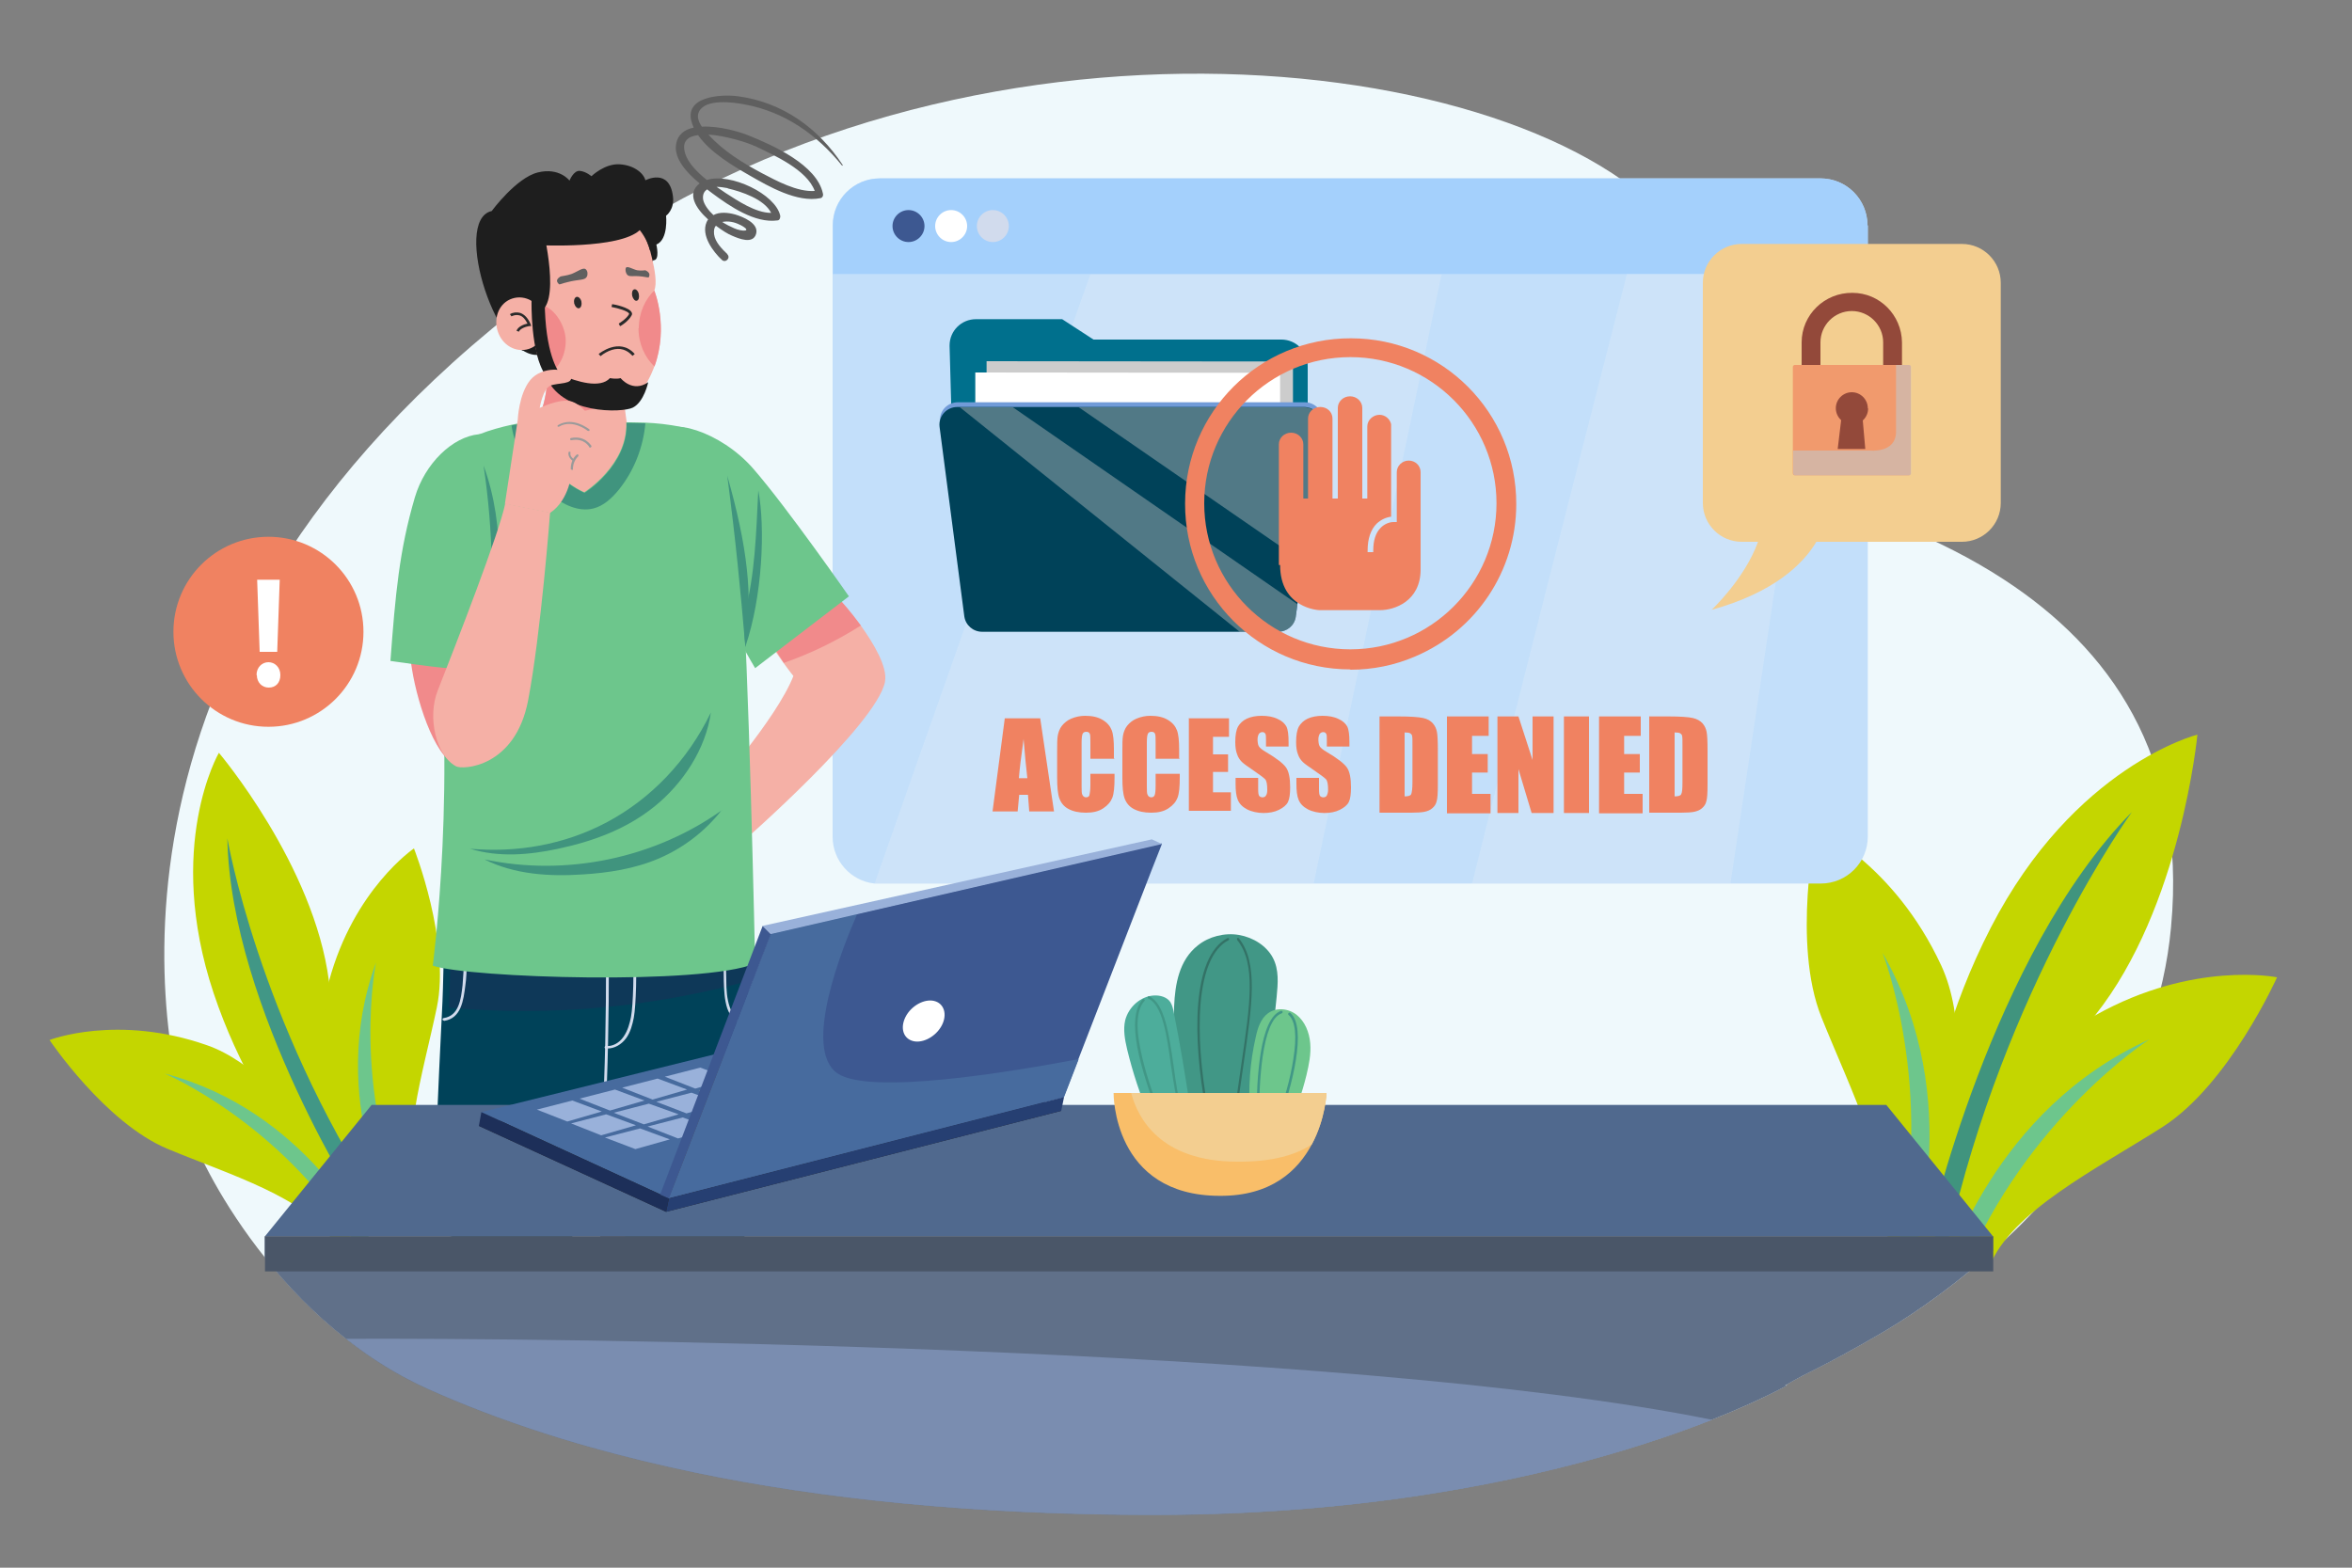 <?xml version="1.0" encoding="UTF-8"?>
<svg xmlns="http://www.w3.org/2000/svg" id="access-denied" version="1.1" viewBox="0 0 750 500">
  <rect x="0" y="0" width="750" height="500" fill="#808080" stroke="none"/>
  <defs>
    <style>
      .st0 {
        fill: #476b9e;
      }

      .st1 {
        fill: #2b2b2b;
      }

      .st2 {
        fill: #f18a8b;
      }

      .st3 {
        fill: #4dad9b;
      }

      .st4 {
        fill: #292929;
      }

      .st5 {
        fill: #9a9a9a;
      }

      .st6 {
        fill: #f5b0a6;
      }

      .st7 {
        fill: #f6f6f6;
      }

      .st8 {
        fill: #93493a;
      }

      .st9 {
        fill: #a4d0fc;
      }

      .st10 {
        fill: #5f5f5f;
      }

      .st11 {
        fill: #1e1e1e;
      }

      .st12 {
        fill: #c4d600;
      }

      .st13 {
        fill: #606060;
      }

      .st14 {
        fill: #4f4f4f;
      }

      .st15, .st16 {
        fill: #ccc;
      }

      .st17 {
        fill: #c3dffa;
      }

      .st18 {
        fill: #419786;
      }

      .st19 {
        fill: #40947e;
      }

      .st20 {
        fill: #f3ce90;
      }

      .st21 {
        fill: #99b1da;
      }

      .st22 {
        fill: #505050;
      }

      .st23, .st24 {
        fill: #1d2f59;
      }

      .st25 {
        fill: #f08261;
      }

      .st26 {
        fill: #7a8db0;
      }

      .st27 {
        fill: #fff;
      }

      .st28 {
        fill: #eff9fc;
      }

      .st29 {
        fill: #4a5668;
      }

      .st30 {
        fill: #719bd8;
      }

      .st31 {
        fill: #50698e;
      }

      .st32 {
        fill: #d1dbed;
      }

      .st33 {
        fill: #6dc68c;
      }

      .st34 {
        fill: #004259;
      }

      .st35 {
        opacity: .2;
      }

      .st36 {
        fill: #607089;
      }

      .st37 {
        fill: #263f72;
      }

      .st38 {
        fill: #337266;
      }

      .st24 {
        opacity: .5;
      }

      .st24, .st16, .st39 {
        isolation: isolate;
      }

      .st40 {
        fill: #00708d;
      }

      .st16 {
        opacity: .4;
      }

      .st39 {
        fill: #c4c4c4;
        opacity: .6;
      }

      .st41 {
        fill: #3d5891;
      }

      .st42 {
        fill: #f9be69;
      }

      .st43 {
        fill: #9c9c9c;
      }

      .st44 {
        fill: #f19a6d;
      }
    </style>
  </defs>
  <path class="st28" d="M692.3,295.7c-4.3,46.6-32.2,81.3-56.7,103.2-15.8,14.2-30.2,23.1-36.1,26.5-8,4.7-16.1,9.1-24.4,13.2-1.5.8-3.6,1.9-5.8,3.2h.6s-71.2,41.2-201.4,41.3c-58.8,0-107.1-5.3-146.3-13.4-11.9-2.5-23.1-5.2-33.4-8.1-1.6-.5-3.3-.9-4.9-1.4-3.4-1-6.8-2-10.1-3.1-14-4.5-26.4-9.3-37.3-14.2-22-9.9-39.4-26-52-41.8-13.5-16.9-21.7-33.5-24.4-41.8-10.6-32.7-35-169.2,132.7-281.1,130.1-86.8,313.4-58.5,347.3,3.2,10.4,19,9.7,42.5-.2,68.3,19.2,3.4,43.1,8.8,66.2,18.2,11.4,4.6,22.6,10.2,33,17,33.4,21.8,58.3,56,53.2,110.7Z"></path>
  <path class="st12" d="M611.3,396.4s-3.1-48.8,23.5-100.5,65.9-61.6,65.9-61.6c0,0-5.2,55.1-32.6,89.5-27.4,34.4-43.4,77-43.4,77l-13.5-4.4Z"></path>
  <path class="st19" d="M614.9,393.7s20.1-89.2,64.9-134.7c0,0-40.6,55.9-58.6,136.7l-6.4-2.1Z"></path>
  <path class="st12" d="M618.9,403.3s18-62,49.3-79.5c31.2-17.5,57.9-12.1,57.9-12.1,0,0-15.3,34.2-36.6,47.8-21.4,13.6-48.1,26.9-55.1,44.4l-15.4-.6ZM612.4,401.2s21.7-60.8,6.6-93.3c-15.1-32.5-39.9-43.7-39.9-43.7,0,0-7.7,36.7,1.7,60.2,9.4,23.5,23.2,49.9,18.7,68.3l12.8,8.6Z"></path>
  <path class="st33" d="M619.5,406.6c2.1-2.1,15.9-52.5,65.9-75.1,0,0-39.2,25.1-59.3,74.2l-6.6,1ZM609.7,403.4c-.4-2.9,17.8-51.9-9.4-99.5,0,0,17.1,43.4,4.6,94.8l4.8,4.6Z"></path>
  <path class="st12" d="M115.3,390.7s-31.5-27.1-47.2-74c-15.6-46.9,1.7-76.6,1.7-76.6,0,0,30.4,35.9,35.1,72.9,4.7,37.1,21,72.1,21,72.1l-10.6,5.6Z"></path>
  <path class="st18" d="M115.8,386.9s-42.3-65.2-43.3-119.5c0,0,9.9,57.9,48.4,116.8l-5,2.6Z"></path>
  <path class="st12" d="M124,390.2s-27-47.8-19.1-77.2c7.9-29.4,27.1-42.4,27.1-42.4,0,0,11.7,29.6,7.3,50.7s-12.2,45.2-5.8,59.9l-9.5,9ZM118.9,392.8s-24.1-49.3-52.8-59.4c-28.7-10.1-50.3-1.7-50.3-1.7,0,0,17.7,26.4,37.6,34.7s44.2,15.5,52.6,29.2l12.8-2.7Z"></path>
  <path class="st33" d="M126.4,391.7c0-2.5-22.5-40.9-6.5-84.7,0,0-8,38.8,9.9,80.1l-3.3,4.6ZM118.6,395.8c-2.1-1.5-21-41.6-66.1-53.4,0,0,36.5,15.4,60.4,53.5l5.7-.2Z"></path>
  <path class="st17" d="M595.6,71.9v194.9c0,8.3-6.7,15-15,15h-300c-.6,0-1.1,0-1.7,0-7.6-.8-13.4-7.3-13.4-14.9V71.9c0-8.3,6.7-15,15-15h300c8.3,0,15,6.7,15,15h0Z"></path>
  <path class="st9" d="M595.6,71.9v15.5h-330v-15.5c0-8.3,6.7-15,15-15h299.9c8.3,0,15,6.7,15,15h0Z"></path>
  <path class="st32" d="M321.7,72.1c0,2.8-2.3,5.1-5.1,5.1-2.8,0-5.1-2.3-5.1-5.1,0-2.8,2.3-5.1,5.1-5.1h0c2.8,0,5.1,2.3,5.1,5.1h0Z"></path>
  <path class="st27" d="M308.4,72.1c0,2.8-2.3,5.1-5.1,5.1-2.8,0-5.1-2.3-5.1-5.1,0-2.8,2.3-5.1,5.1-5.1h0c2.8,0,5.1,2.3,5.1,5.1h0Z"></path>
  <path class="st41" d="M294.8,72.1c0,2.8-2.3,5.1-5.1,5.1-2.8,0-5.1-2.3-5.1-5.1,0-2.8,2.3-5.1,5.1-5.1h0c2.8,0,5.1,2.3,5.1,5.1h0Z"></path>
  <g class="st35">
    <path class="st7" d="M459.7,87.4l-40.8,194.4h-138.3c-.6,0-1.1,0-1.7,0,15.6-44.8,45.9-130.1,68.8-194.3h111.9ZM518.7,87.4h62.3l-29.2,194.4h-82.4c11.3-45.3,33-130.5,49.4-194.4Z"></path>
  </g>
  <path class="st34" d="M236.2,422.6c-13.7-2.8-26.4-5.9-38.3-9.3-1.9-.5-3.8-1.1-5.6-1.6l-.4-13.7-3.4-31h0s0,0,0,0c0,0,0,0,0,0h0c-2.3,9.6-5,15.2-7.7,41.1-16.1-5.2-30.3-10.7-42.8-16.3.6-17.2,1.6-42.5,3.1-72.5.4-8.8.8-39.5,1.1-44.7,0-1.1.1-2.1.2-3,0-.2,0-.4,0-.6.2-3.4.6-7.6.6-7.6l63.8,7.5,3.3.4,27.4,3c.4,1.8.6,27.9.8,31,0,.9.1,1.7.2,2.7,0,.7,0,1.4,0,2.1,1.4,38-1.5,94.1-2.4,112.3Z"></path>
  <path class="st24" d="M240.7,312.3c-31.7,8.9-64.7,12-97.5,9.1.4-8.8.8-39.5,1.1-44.7,10.8,1.3,21.7.4,32.6-.5,11.8-1,23.5-1.9,35.3-2.9l27.5,3c.4,1.8.6,27.9.8,31,0,.9.1,1.7.2,2.7,0,.7,0,1.4,0,2.1Z"></path>
  <path class="st14" d="M202.5,356.6c-1.4,14.6-3.3,37.8-4.6,56.7-1.9-.5-3.8-1.1-5.6-1.6l-.4-13.7-3.4-31s0,0,0,0c0,0,0,0,0,0,0,0,0,0,0,0h0c.1-.8.2-1.6.4-2.4,5.5-1.9,10.6-5.6,13.6-8.2Z"></path>
  <path class="st32" d="M191.9,363.2h0c-.2,0-.4-.2-.4-.5,0,0,0,0,0,0,1.9-15.4,2.3-71,1-87,0-.2.2-.4.4-.5.2,0,.4.2.5.4h0c1.3,16.1.9,71.8-1,87.2,0,.2-.2.4-.4.4Z"></path>
  <path class="st32" d="M193.7,334.5c-.2,0-.3,0-.5,0-.2,0-.4-.2-.4-.5,0-.2.2-.4.5-.4,2,.2,4.1-.9,5.5-2.9s2-4.3,2.4-6.3c1.5-8.1.7-40.3-.2-48.5,0-.2.2-.4.4-.5.2,0,.4.1.5.4.9,8.3,1.7,40.6.2,48.8-.4,2-1,4.6-2.5,6.6-1.5,2-3.7,3.2-5.8,3.2ZM141.5,325.5c-.2,0-.4-.2-.4-.4,0-.2.2-.4.4-.4,4.8-.7,5.5-5.9,6-10.5h0c.2-2,.3-4.9.5-7.7,0-.7,0-1.4,0-2,0-.2.2-.4.5-.4.2,0,.4.2.4.5,0,0,0,0,0,0,0,.7,0,1.3,0,2-.1,2.8-.2,5.7-.5,7.6h0c-.6,4.8-1.3,10.6-6.8,11.4,0,0,0,0,0,0ZM237.8,327.5s0,0,0,0c-3-.5-5-3.4-5.9-5.9-.9-2.8-1-5.8-1.1-8.7v-.2c0-2.9-.1-4.6-.1-9.2s.2-.4.4-.4.4.2.4.4c0,4.6,0,6.2.1,9.1v.2c0,2.8.2,5.8,1.1,8.4,1,2.9,3,5,5.2,5.4.2,0,.4.2.4.5,0,.2-.2.4-.4.4h0Z"></path>
  <path class="st6" d="M282.2,217.5c-2.8,13.7-45.6,51.2-45.8,51.3l-9.8-15.8s21-23.6,26.4-37.4c0,0,0,0,0,0-.3-.3-.5-.7-.8-1-.8-1.1-1.6-2.1-2.3-3.1-4-5.5-6.3-9.5-7.8-12.4-.6-1.1-1-2.2-1.5-3.4.9-1.4,1.8-2.7,2.2-2.9.3-.2.7-.4,1.1-.5h5.7c0,0,17.7-.3,17.7-.3l.7-.5s3.1,3.4,6.4,7.9c4.2,5.8,8.7,13.4,7.8,18Z"></path>
  <path class="st2" d="M250,211.4c8.6-3,16.8-7,24.5-11.9-3.3-4.5-6.4-7.9-6.4-7.9l-.7.5-17.7.2c-2.5,2.3-5,4.6-7.5,6.8l7.8,12.4Z"></path>
  <path class="st33" d="M211.3,138.5c1.1-5.6,18.3-1.3,29,11.1,10.7,12.3,30.4,40.6,30.4,40.6l-29.9,22.9s-33.3-55.7-29.5-74.5Z"></path>
  <path class="st6" d="M185.5,159.2c-2.4-1.1-19.3-8.3-12.8-28.2,0-.2.1-.4.2-.5,0-.2.1-.3.1-.5,1.2-4,1.7-8.1,1.5-12.2l12.4,1.7h12.5c-.4,2-.6,4.1-.6,6.1,0,2.5,1.6,12.9,1.6,12.9,0,0-1.2,18.5-14.8,20.7Z"></path>
  <path class="st2" d="M198.7,125.6c-2.3,2-10.7,8.1-25.8,4.9,0-.2.1-.3.1-.5,1.2-4,1.7-8.1,1.5-12.2l12.4,1.7h12.5c-.4,2-.6,4.1-.6,6.1Z"></path>
  <path class="st33" d="M240.8,307.3c-16.9,7-91.2,4.6-102.8.7,0,0,8.2-62,.2-119-5.1-36.8,2.6-40.8,6.9-45.7,3.4-3.9,11.6-6.4,17.9-7.8,4.3-.9,7.7-1.4,8-1.4-.6,16.4,15.3,22.9,15.3,22.9,0,0,13.9-8.7,13.4-22.3.3,0,2.7,0,6.1.1,6.6.3,16.6,1.5,20.7,5.6,4.6,4.6,6,8.2,10,45.1,2.1,19.4,4.3,121.6,4.3,121.6Z"></path>
  <path class="st19" d="M205.8,135c-.7,7.7-3.6,15.1-8.4,21.1-2.2,2.7-4.9,5.3-8.3,6.1-4.6,1.1-9.4-1.2-13-4.1-6.9-5.5-11.6-13.7-13-22.4,4.3-.9,7.7-1.4,8-1.4-.6,16.4,15.3,22.9,15.3,22.9,0,0,13.9-8.7,13.4-22.3.3,0,2.7,0,6.1.1ZM226.7,227.2c-7.5,15.6-19.4,27.7-33.1,35s-28.8,9.8-43.7,8.5c9.1,2.8,18.8,2,28.1,0,10.8-2.3,21.5-6.1,30.6-13.4s16.5-18.4,18.1-30.2Z"></path>
  <path class="st19" d="M230.2,258.4c-21.6,15.4-49.7,21.2-75.7,15.7,9.5,4.8,20.6,5.5,31.2,4.8,8.3-.5,16.7-1.8,24.4-5.1,7.9-3.4,14.8-8.7,20.1-15.5ZM237.7,206.5c-1.7-19.5-3-33.3-5.8-54.8,6.4,22.5,8.3,38.3,5.8,54.8Z"></path>
  <path class="st19" d="M237.4,195.9c3.4-12.8,3.7-25.5,4.4-39.5,2.3,12,1.3,33.9-4.1,49.8-.3-2.2-.6-9-.3-10.3Z"></path>
  <path class="st11" d="M172.6,113c-13.8,3.6-28.7-42.8-15.8-45.7,0,0,7.8-10.6,14.7-12.3s10.1,2.6,10.1,2.6c0,0,1.3-3.3,3.3-3.1s3.7,1.7,3.7,1.7c0,0,4.2-4.1,9-3.8s7.7,3,8.2,5.1c0,0,7.7-4.1,8.8,5.2.5,4.2-2.2,6.1-2.2,6.1,0,0,.8,7.6-3.1,9.2,0,0,1.2,5-.9,5l-35.6,30Z"></path>
  <path class="st6" d="M178.2,62.4c15-2.5,24.4,2.1,29.1,17.5.2.8.4,1.6.6,2.4.9,3.7,1.7,8.3.7,10.4,0,0,8.1,19.5-7.4,36.2-1.8,1.9-10.3.9-12.7.4-20.2-4-18.2-26.2-18.2-26.2-.5-1.3-7.9-1.9-8.4-3.2-4.1-13.3-2.1-34.5,16.3-37.5Z"></path>
  <path class="st2" d="M203.6,104.7c0,4.9,2,9.3,5.1,12.2,4.6-12.8,0-24.1,0-24.1,0,0,0-.2.1-.3-3.1,2.9-5.1,7.3-5.1,12.2ZM171.3,97.1c-2.7,0-5.2,1.6-6.9,4,2.4.6,5.6,1.1,5.9,2,0,0-.8,9,3.8,16.6,3.6-1.5,6.3-5.9,6.3-11s-4.1-11.6-9.1-11.6Z"></path>
  <path class="st13" d="M186.8,85.9c-.8-.8-2.7.8-4.6,1.5-1.4.5-3.4.7-3.5.8-1.9,1.2-.8,2-.5,2.4.2.3.9-.2,2.7-.6,3.8-1,5.5-.5,6.2-1.7.4-.7.3-1.8-.2-2.3ZM199.6,85.4c.4-.7,2.2.5,3.6.8,1.2.2,2.5,0,2.6,0,1.7.8,1.3,1.7,1.1,2.2,0,.2-.7,0-2.1-.2-3-.4-4.2.3-4.9-.7-.4-.6-.6-1.5-.3-2.1Z"></path>
  <path class="st1" d="M183.1,96.8c.3,1,1,1.7,1.6,1.5s.9-1.1.7-2.1-1-1.7-1.6-1.5-.9,1.1-.7,2.1ZM201.6,94.4c.3,1,.9,1.7,1.5,1.5s.8-1.1.6-2.1-.9-1.7-1.5-1.5-.8,1.1-.6,2.1Z"></path>
  <path class="st11" d="M207.3,80s10.5-16.7,2.1-19.2c-8.3-2.5-22.4-7.6-35.9.3s-17.1,17.6-19.1,20.6c-2.6,3.9,5.2,19.1,10.3,28.3,1.6,2.9,4.6,2.4,5.9-.7l-.6-1.4,1.2-6.3.8-23.4s25.5,1.3,32-4.8c0,0,2.4,2.8,3.3,6.6Z"></path>
  <path class="st6" d="M158.7,105.6c1.4,4.5,5.8,7,9.9,5.7s6.1-5.9,4.7-10.4-5.8-7-9.9-5.7-6.1,5.9-4.7,10.4Z"></path>
  <path class="st1" d="M165.4,105.9c.4-1.2,2.6-1.8,3.4-1.9h.6c0,0-.2-.6-.2-.6-.8-1.9-1.9-3.1-3.3-3.6-1.1-.3-2.3-.2-3.3.4l.5.7s1.2-.7,2.6-.3c1,.3,1.8,1.2,2.5,2.6-1,.2-3,.9-3.5,2.3l.8.3Z"></path>
  <path class="st11" d="M173.1,72.8s6.3,25.4-1.8,26.9l-.3-22.4,2.1-4.5Z"></path>
  <path class="st1" d="M197.8,104c.1,0,2.6-1.5,3.6-3.4.2-.3.2-.7,0-1-.7-1.5-5.3-2.5-6.2-2.6l-.2.9c2.1.4,5.2,1.3,5.6,2.1,0,0,0,.2,0,.2-.9,1.6-3.3,3-3.3,3l.4.8Z"></path>
  <path class="st11" d="M169.4,95.9s4.2-10.1,4.3,0c.1,16.8,4.2,22.6,5.2,23.7,5.2,2.2,12.5,4.4,15.6,1,0,0,2,.4,3.4,0,0,0,3.8,4.8,8.8,1.3,0,0-1.3,6.3-4.9,8.1-3.3,1.7-23.2,2.3-27.8-10.3-4.9-6.8-4.5-23.7-4.5-23.7Z"></path>
  <path class="st1" d="M191.5,113.6l-.6-.7c0,0,6.6-5.5,11.5,0l-.7.6c-1.8-2-4-2.7-6.6-1.9-1.3.4-2.5,1.1-3.5,1.9Z"></path>
  <path class="st2" d="M130.7,178.3c-.6,11.8-1.2,23.7.7,35.3s8,30.1,15.7,31c2.4-12.1,4.7-24.1,7-36.2.4-2,.8-4.2,0-6.2-.5-1.3-1.6-2.3-2.6-3.3-6.9-6.7-13.8-13.5-20.8-20.6Z"></path>
  <path class="st33" d="M152.7,138.5c-8.4.8-17.2,9.3-20.4,20.1-5,17-6.2,30.9-7.8,52.2,10.8,1.5,22.9,3.5,33.7,2.5,3.9-23.9,2.7-75.9-5.5-74.8Z"></path>
  <path class="st19" d="M154.2,148.5c3.1,20.8,3.5,41.8,1.2,62.7,4.4-20.9,6-43.1-1.2-62.7Z"></path>
  <path class="st6" d="M175.4,163.6s-2.9,38.4-7,59.8-20.9,22.2-23,21c-6.4-3.5-9.2-15.7-5.8-24.2,6-15.3,19.6-50.1,21.5-59.6l14.4,2.9Z"></path>
  <path class="st6" d="M182.3,150.4s-.5,8.9-6.9,13.2l-14.4-2.9,4.1-26.8s.3-8.2,4-12.7,11.9-3.9,12.9-1.2-4.1,2-6.5,3-3.4,7.1-3.4,7.1c0,0,6.1-2.9,9.6-2.2s8.6,6.2,5.9,9.3c0,0,2.7,2.2.6,5.4,0,0,3.7,6.4-5.9,7.9Z"></path>
  <path class="st5" d="M182.7,146.9c0,0-.1,0-.2,0-1.6-1.3-1.2-2.6-1.2-2.6,0-.2.2-.3.4-.2.2,0,.3.2.2.4,0,0-.3.9,1,1.9.1.1.2.3,0,.5,0,0,0,0,0,0,0,0-.2.1-.3.1ZM188.2,142.8c-.1,0-.2,0-.3-.2h0c0-.1-1.6-3-5.7-2.2-.2,0-.3,0-.4-.3,0-.2,0-.3.3-.4,4.6-.9,6.4,2.5,6.5,2.5,0,.2,0,.4-.1.4,0,0,0,0-.1,0h0ZM187.6,137.4c0,0-.2,0-.2,0,0,0-4.8-3.9-9.2-1.3-.2,0-.4,0-.4-.1,0-.2,0-.4.1-.4,4.9-2.9,9.9,1.3,10,1.3.1.1.2.3,0,.5,0,0-.2.1-.2.1h0Z"></path>
  <path class="st5" d="M182.3,149.8c-.2,0-.3-.1-.3-.3,0-1.7.6-3.4,1.9-4.5.1-.1.3-.1.5,0,.1.1.1.3,0,.5-1.1,1.1-1.7,2.5-1.7,4.1,0,.2-.1.3-.3.3h0Z"></path>
  <polygon class="st31" points="601.5 352.4 118.5 352.4 84.5 394.3 635.5 394.3 601.5 352.4"></polygon>
  <path class="st36" d="M635.5,394.4v4.6c-15.8,14.2-30.2,23.1-36.1,26.5-8,4.7-16.1,9.1-24.4,13.2-1.5.8-3.6,1.9-5.8,3.2h.6s-8.2,4.7-24.1,11c-31,12.2-91.2,30.2-177.3,30.3-58.8,0-107.1-5.3-146.3-13.4-11.9-2.5-23.1-5.2-33.4-8.1-1.6-.5-3.3-.9-4.9-1.4-3.4-1-6.8-2-10.1-3.1-14-4.5-26.4-9.3-37.3-14.2-9.6-4.3-18.3-9.8-26.1-16-10.1-7.9-18.8-17-25.9-25.9v-6.8h551.1Z"></path>
  <rect class="st29" x="84.5" y="394.3" width="551.1" height="11.2"></rect>
  <path class="st26" d="M545.8,452.9c-31,12.2-91.2,30.2-177.3,30.3-58.8,0-107.1-5.3-146.3-13.4-11.9-2.5-23.1-5.2-33.4-8.1-1.6-.5-3.3-.9-4.9-1.4-3.4-1-6.8-2-10.1-3.1-14-4.5-26.4-9.3-37.3-14.2-9.6-4.3-18.3-9.8-26.1-16,60.6-.3,317.2,1.9,435.4,25.8Z"></path>
  <polygon class="st4" points="152.7 359.1 212.4 386.5 338.4 354.3 285.3 326.2 152.7 359.1"></polygon>
  <polygon class="st0" points="153.5 354.7 213.3 382.2 339.3 349.9 286.2 321.8 153.5 354.7"></polygon>
  <polygon class="st21" points="180.9 357.7 171.2 353.9 182.5 351 191.9 354.5 180.9 357.7"></polygon>
  <polygon class="st21" points="191.7 362.1 182.1 358.3 193.3 355.4 202.8 358.9 191.7 362.1"></polygon>
  <polygon class="st21" points="202.6 366.5 192.9 362.8 204.1 359.9 213.6 363.4 202.6 366.5"></polygon>
  <polygon class="st21" points="194.5 354.2 184.8 350.4 196.1 347.5 205.5 351 194.5 354.2"></polygon>
  <polygon class="st21" points="205.3 358.6 195.7 354.9 206.9 352 216.4 355.4 205.3 358.6"></polygon>
  <polygon class="st21" points="216.2 363.1 206.5 359.3 217.7 356.4 227.2 359.9 216.2 363.1"></polygon>
  <polygon class="st21" points="208.1 350.7 198.4 346.9 209.7 344 219.1 347.5 208.1 350.7"></polygon>
  <polygon class="st21" points="218.9 355.1 209.3 351.4 220.5 348.5 230 352 218.9 355.1"></polygon>
  <polygon class="st43" points="229.8 359.6 220.1 355.8 231.3 352.9 240.8 356.4 229.8 359.6"></polygon>
  <polygon class="st21" points="221.7 347.2 212 343.4 223.3 340.5 232.7 344 221.7 347.2"></polygon>
  <polygon class="st43" points="232.5 351.6 222.9 347.9 234.1 345 243.6 348.5 232.5 351.6"></polygon>
  <polygon class="st43" points="243.4 356.1 233.7 352.3 244.9 349.4 254.4 352.9 243.4 356.1"></polygon>
  <path class="st41" d="M370.5,269.2c-.7,1.5-18.1,46.7-26.7,68.8l-4.6,11.9-126,32.2,32.5-84.3,27.6-6.4,97.1-22.4Z"></path>
  <path class="st22" d="M231.2,335.7c-.2,0-4.3,10.4-9.3,23.2-5,12.8-8.8,23.3-8.7,23.3s4.3-10.4,9.3-23.2c5-12.8,8.8-23.3,8.7-23.3Z"></path>
  <path class="st27" d="M289.1,323.7c-2.1,3.5-1.4,7.1,1.6,8.2s7.2-.9,9.3-4.3,1.4-7.1-1.6-8.2-7.2.9-9.3,4.3Z"></path>
  <path class="st0" d="M343.9,338l-4.6,11.9-126,32.2,32.5-84.3,27.6-6.4c-4.6,10.4-17.7,43-6.4,50.9,10.2,7.1,55.3-.4,76.9-4.5Z"></path>
  <polygon class="st37" points="339.3 349.9 338.4 354.3 212.4 386.5 213.3 382.2 339.3 349.9"></polygon>
  <polygon class="st23" points="153.5 354.7 152.7 359.1 212.4 386.5 213.3 382.2 153.5 354.7"></polygon>
  <polygon class="st41" points="210.5 381 243.2 295.3 245.8 297.9 213.3 382.2 210.5 381"></polygon>
  <polygon class="st21" points="370.5 269.2 367.3 267.7 243.2 295.3 245.8 297.9 370.5 269.2"></polygon>
  <circle class="st25" cx="85.6" cy="201.5" r="30.3"></circle>
  <path class="st27" d="M81.8,215.3c0-2.5,1.8-4.1,3.8-4.1s3.8,1.6,3.8,4.1-1.5,4-3.7,4c-2.2,0-3.8-1.7-3.8-4ZM82.8,207.9l-.8-23h7.2l-.8,23h-5.7Z"></path>
  <path class="st10" d="M232,81.1c-1.7-1.6-4-3.9-4.3-6.4-.1-1.2,0-2.1.6-2.7,2,1.5,3.9,2.7,5.2,3.2,2.1.9,6.6,2.8,7.6-.6,1-3.4-4.3-5.5-6.7-6.2-2.2-.6-4.9-.9-6.9.2-1.5-1.4-3-3.3-3.3-5-.2-1.7.4-2.6,1.3-3.2.6.5,1.2.9,1.7,1.3,5.4,4,13.5,9.6,20.7,8.6.7,0,1-.9.9-1.5-1.5-6.9-15.9-13.8-23.4-11.4-3-2.4-5.9-5.3-6.9-8.4-1.2-3.9.8-5.5,4.1-5.9,3.9,5.6,11.3,9.9,16.5,12.9,6.1,3.5,15.1,8.7,22.5,7.2.7-.1,1-.9.8-1.5-1.9-9.1-16-15.4-23.7-18.5-2.9-1.2-9.5-3.1-14.9-2.8-1-1.5-1.7-3.2-.9-4.8,2.1-4.2,10.9-3,14.5-2.3,12.7,2.3,23.1,9.6,31.1,19.5,0,.1.3,0,.2-.2-7.8-11.8-19.2-20-33.4-21.9-5.5-.7-17.6,0-14.6,8.7.2.4.3.9.5,1.3-2.9.6-5.1,2.2-5.6,5.3-.8,4.6,3.5,9.2,7.5,12.5-4.2,3.2-1.3,7.9,2.7,11.5-.2.3-.4.6-.5.9-1.8,4.2,2.1,9.4,4.9,12,1.2,1.1,2.9-.7,1.7-1.8ZM240.8,46.6c6,2.9,16.5,7.5,19,14.3-5.6.4-12.3-3.3-16.9-5.7-6-3.2-12.4-7.1-17-12.3,5.6.4,12.6,2.6,14.8,3.7h0ZM232.1,60.1c4.3,1,11.6,3.4,13.8,7.8-5,0-10.7-3.9-14.6-6.4-.8-.6-1.8-1.2-2.8-1.9,1.2,0,2.4.2,3.5.4h0ZM236,71.7c4.4,2.3.5,2.2-1.9,1.1-1.3-.6-2.6-1.2-3.8-2,1.8-.4,4,0,5.6.9Z"></path>
  <path class="st20" d="M543,160.4v-70.2c0-6.9,5.6-12.4,12.4-12.4h70.2c6.9,0,12.4,5.6,12.4,12.4v70.2c0,6.9-5.6,12.4-12.4,12.4h-46.4c-4.3,7.2-13.6,16.2-33.4,21.7,0,0,10.5-9.8,14.8-21.7h-5.2c-6.9,0-12.4-5.6-12.4-12.4h0Z"></path>
  <path class="st8" d="M606.5,122.6h-6v-13.4c0-5.5-4.5-10-10-10s-10,4.5-10,10v13.4h-6v-13.4c0-8.8,7.3-15.9,16.2-15.8,8.7,0,15.7,7.1,15.8,15.8v13.4Z"></path>
  <path class="st44" d="M609.3,151c0,.3-.3.6-.6.6,0,0,0,0,0,0h-36.4c-.3,0-.6-.3-.6-.6,0,0,0,0,0,0v-34c0-.3.3-.6.6-.6h36.4c.3,0,.6.3.6.6v34Z"></path>
  <path class="st8" d="M595.6,130.2c0-2.8-2.3-5.1-5.1-5.1s-5.1,2.3-5.1,5.1c0,1.4.6,2.8,1.7,3.8l-1.1,9.2h8.8l-.8-9.1c1.1-1,1.7-2.4,1.7-3.8Z"></path>
  <path class="st39" d="M608.7,116.4h-4.1v21.3c0,6.9-8.3,6-8.3,6h-24.5v7.3c0,.3.3.6.6.6,0,0,0,0,0,0h36.4c.3,0,.6-.3.6-.6h0v-34c0-.3-.3-.6-.6-.6Z"></path>
  <path class="st18" d="M378.1,354.7c-2.9-11-4.1-22.4-3.7-33.7.3-7.1,1.6-14.8,7.6-19.5,3.5-2.8,8.5-4.1,13.1-3.3s8.8,3.5,10.8,7.3c2,3.8,1.6,8.2,1.2,12.4-1.3,13.1-3.1,26.1-5.2,39.1l-23.8-2.3Z"></path>
  <path class="st38" d="M384.9,354.2c-.2,0-.4-.1-.4-.3-4.2-22.5-4.6-48.7,6.9-54.7.2-.1.4,0,.5.2.1.2,0,.4-.2.5-5,2.6-8,9.7-8.9,20.5-.7,9.2.1,21,2.4,33.3,0,.2-.1.4-.3.5,0,0,0,0,0,0ZM393.7,358.5h0c-.2,0-.4-.2-.4-.4.8-6.9,1.8-13.4,2.6-19.1,2.7-18.4,4.7-31.7-1.4-39.2-.1-.2,0-.4,0-.6.2-.1.4,0,.5,0,6.3,7.8,4.3,21.2,1.6,39.8-.8,5.7-1.8,12.2-2.6,19.1,0,.2-.2.4-.4.4Z"></path>
  <path class="st33" d="M398.6,355c-.6-8.1,0-16.2,1.8-24.1.6-2.9,1.6-6,3.9-7.7,2.7-2,6.6-1.6,9.2.5s4,5.5,4.3,9-.4,6.8-1.2,10.2c-1.4,5.7-3.3,11.2-5.7,16.5l-12.2-4.3Z"></path>
  <path class="st18" d="M401.1,356c-.2,0-.4-.2-.4-.4h0c0-11.4,1-30.9,7.8-33.2.2,0,.4,0,.5.3,0,.2,0,.4-.3.5h0c-6.5,2.2-7.2,23.4-7.2,32.4,0,.2-.2.4-.4.4ZM407.2,358.4s0,0-.1,0c-.2,0-.3-.3-.2-.5,0,0,0,0,0,0,2.5-6.5,4.6-14,5.5-20,1.2-7.4.7-12.3-1.5-14.2-.2-.1-.2-.4,0-.6.1-.2.4-.2.6,0,5.3,4.6.6,23.5-3.8,35,0,.2-.2.3-.4.3Z"></path>
  <path class="st3" d="M379.5,353.3c-1.5-10.2-3.2-20.3-5.2-30.4-.2-1.1-.5-2.3-1.1-3.3-1.1-1.6-3.2-2.2-5.2-2.1-4.2.2-8.1,3.6-9.2,7.9-.7,3-.1,6.2.6,9.2,1.8,7.5,4.2,14.7,7.2,21.8l12.9-3.1Z"></path>
  <path class="st18" d="M369.6,355.8c-.2,0-.3-.1-.4-.3-5.5-14.7-10.3-30.5-4.9-36.7.2-.2.4-.2.6,0,.2.1.2.4,0,.5-2.4,2.7-2.8,8-1.2,15.5,1.3,6.7,3.9,14.1,6.3,20.4,0,.2,0,.4-.2.5,0,0,0,0-.1,0h0ZM376.5,354.1c-.2,0-.3-.1-.4-.3-1.2-3.8-1.9-8.7-2.7-14-1.3-9.5-2.7-19.2-7.2-21.3-.2,0-.3-.3-.2-.5,0-.2.3-.3.5-.2,4.9,2.2,6.3,12.2,7.7,21.9.7,5.2,1.4,10.2,2.6,13.9,0,.2,0,.4-.3.5,0,0,0,0-.1,0Z"></path>
  <path class="st42" d="M423,348.6s-.3,8.2-4.7,16.4h0c-4.4,8.3-12.9,16.5-29.3,16.4-34.3,0-33.9-32.8-33.9-32.8h67.9Z"></path>
  <path class="st20" d="M423,348.6s-.3,8.2-4.7,16.4h0c-5,3.3-12.5,5.6-23.7,5.5-24.7,0-31.8-14-33.9-21.9h62.3Z"></path>
  <g>
    <path class="st40" d="M417,142.4v-25.7c0-4.6-3.7-8.4-8.4-8.4h-59.9l-10-6.5h-27.5c-4.6,0-8.4,3.7-8.4,8.4,0,0,0,.2,0,.2l.9,32h113.3Z"></path>
    <polygon class="st15" points="314.6 115.2 314.6 167.4 412.3 167.4 412.3 115.3 314.6 115.2"></polygon>
    <polygon class="st27" points="311 118.8 311 171 408.2 171 408.2 118.9 311 118.8"></polygon>
    <path class="st30" d="M299.8,134.5l7.9,60.5c.4,2.8,2.8,4.9,5.7,4.9h94.3c2.9,0,5.3-2.1,5.7-4.8l8.3-60.5c.5-3.3-2.2-6.3-5.7-6.3h-110.5c-3.5,0-6.1,2.9-5.7,6.2Z"></path>
    <path class="st34" d="M421.5,136.2l-7.8,56.5-.5,4c-.4,2.8-2.8,4.8-5.7,4.8h-94.3c-2.9,0-5.3-2.1-5.7-4.9l-7.9-60.5c-.4-3.3,2.2-6.3,5.7-6.3h110.5c3.5,0,6.1,3,5.7,6.3Z"></path>
    <path class="st16" d="M415.6,179.3l5.9-43.1c.5-3.3-2.2-6.3-5.7-6.3h-71.8l71.6,49.4ZM413.7,192.7l-.5,4c-.4,2.8-2.8,4.8-5.7,4.8h-12.2l-89.2-71.6h16.9l90.7,62.8Z"></path>
  </g>
  <path class="st25" d="M408.2,180.2c0,13.9,12.4,14.4,12.5,14.4h19.4c4.5,0,12.9-2.8,12.9-13v-14.3s0,0,0,0v-16.7c0-2.1-1.7-3.7-3.8-3.7s-3.8,1.7-3.8,3.7v15.9s-1,0-1,0c-1.5,0-3,.7-4.1,1.8-1.6,1.6-2.4,4-2.4,7.3v.5h-1.8v-.5c0-3.8,1-6.7,2.9-8.6,1.3-1.2,2.9-2,4.6-2.2v-29.5c-.4-1.8-2-3-3.7-3-2.1,0-3.9,1.7-3.9,3.7v23h-1.6v-28.9c0-2-1.7-3.7-3.9-3.7s-3.9,1.7-3.9,3.7v28.9h-1.7v-25.5c0-2.1-1.7-3.7-3.9-3.7s-3.9,1.7-3.9,3.7v25.5h-1.5v-17.3c0-2-1.7-3.7-3.9-3.7s-3.9,1.7-3.9,3.7v38.5Z"></path>
  <path class="st25" d="M430.6,213.5c-29.2,0-52.8-23.7-52.7-52.9,0-29.2,23.7-52.8,52.9-52.7,29.2,0,52.8,23.7,52.7,52.9,0,21.2-12.7,40.3-32.3,48.6-6.5,2.8-13.5,4.2-20.6,4.2ZM430.6,113.9c-25.7,0-46.6,20.9-46.6,46.6s20.9,46.6,46.6,46.6,46.6-20.9,46.6-46.6-20.9-46.6-46.6-46.6h0ZM331.7,229.1l4.4,29.7h-7.9l-.4-5.3h-2.8l-.5,5.3h-8l3.9-29.7h11.2ZM327.6,248.2c-.4-3.4-.8-7.5-1.2-12.5-.8,5.7-1.3,9.8-1.5,12.5h2.7ZM355.4,242h-7.7v-5.2c0-1.5,0-2.4-.2-2.8-.2-.4-.5-.6-1.1-.6-.6,0-1,.2-1.2.7s-.3,1.4-.3,2.9v13.8c0,1.4,0,2.4.3,2.8.2.4.6.7,1.1.7s1-.2,1.1-.7.3-1.5.3-3.1v-3.7h7.7v1.1c0,3.1-.2,5.2-.7,6.5s-1.4,2.4-2.9,3.4c-1.5,1-3.3,1.4-5.5,1.4-2.3,0-4.1-.4-5.6-1.2-1.5-.8-2.4-2-2.9-3.4-.5-1.4-.7-3.6-.7-6.5v-8.7c0-2.1,0-3.7.2-4.8.2-1.1.6-2.2,1.3-3.1.8-1,1.8-1.8,3-2.3,1.4-.6,2.9-.9,4.4-.9,2.3,0,4.1.4,5.6,1.3,1.5.9,2.4,2,2.9,3.3.5,1.3.7,3.4.7,6.1v2.8ZM376.2,242h-7.7v-5.2c0-1.5,0-2.4-.2-2.8s-.5-.6-1.1-.6-1,.2-1.2.7c-.2.5-.3,1.4-.3,2.9v13.8c0,1.4,0,2.4.3,2.8.2.4.6.7,1.1.7s.9-.2,1.1-.7.3-1.5.3-3.1v-3.7h7.7v1.1c0,3.1-.2,5.2-.7,6.5s-1.4,2.4-2.9,3.4c-1.5,1-3.3,1.4-5.5,1.4-2.3,0-4.1-.4-5.6-1.2-1.5-.8-2.4-2-2.9-3.4-.5-1.4-.7-3.6-.7-6.5v-8.7c0-2.1,0-3.7.2-4.8.2-1.1.6-2.2,1.3-3.1.8-1,1.8-1.8,3-2.3,1.4-.6,2.9-.9,4.4-.9,2.3,0,4.1.4,5.6,1.3s2.4,2,2.9,3.3c.5,1.3.7,3.4.7,6.1v2.8ZM379,229.1h12.9v5.9h-5.1v5.6h4.8v5.6h-4.8v6.5h5.7v5.9h-13.4v-29.7ZM410.9,238.1h-7.2v-2.2c0-1,0-1.7-.3-2-.2-.3-.5-.4-.9-.4-.4,0-.8.2-1.1.6-.2.4-.4,1-.4,1.7s.1,1.7.4,2.2c.3.5,1,1.1,2.2,1.8,3.4,2,5.6,3.7,6.5,5s1.3,3.4,1.3,6.3c0,2.1-.2,3.7-.7,4.7-.5,1-1.5,1.8-2.9,2.5-1.4.7-3.1,1-4.9,1s-3.8-.4-5.3-1.2c-1.5-.8-2.4-1.8-2.9-3-.5-1.2-.7-2.9-.7-5.1v-1.9h7.2v3.6c0,1.1.1,1.8.3,2.1.2.3.6.5,1.1.5.5,0,.9-.2,1.1-.6.3-.4.4-1,.4-1.8,0-1.7-.2-2.9-.7-3.4-.5-.5-1.7-1.4-3.6-2.7-1.9-1.3-3.2-2.2-3.8-2.8-.7-.7-1.2-1.5-1.5-2.4-.4-1-.6-2.3-.6-3.9,0-2.3.3-3.9.9-5,.6-1,1.5-1.9,2.8-2.5,1.3-.6,2.9-.9,4.7-.9,2,0,3.7.3,5.1,1,1.4.6,2.3,1.5,2.8,2.4.5,1,.7,2.7.7,5v1.2ZM430.3,238.1h-7.2v-2.2c0-1,0-1.7-.3-2-.2-.3-.5-.4-.9-.4-.4,0-.8.2-1.1.6-.2.4-.4,1-.4,1.7s.1,1.7.4,2.2,1,1.1,2.2,1.8c3.4,2,5.6,3.7,6.5,5s1.3,3.4,1.3,6.3c0,2.1-.2,3.7-.7,4.7-.5,1-1.5,1.8-2.9,2.5-1.4.7-3.1,1-4.9,1s-3.8-.4-5.3-1.2c-1.5-.8-2.4-1.8-2.9-3-.5-1.2-.7-2.9-.7-5.1v-1.9h7.2v3.6c0,1.1.1,1.8.3,2.1.2.3.6.5,1.1.5.5,0,.9-.2,1.1-.6.2-.4.4-1,.4-1.8,0-1.7-.2-2.9-.7-3.4-.5-.5-1.7-1.4-3.6-2.7-1.9-1.3-3.2-2.2-3.8-2.8-.7-.7-1.2-1.5-1.5-2.4-.4-1-.6-2.3-.6-3.9,0-2.3.3-3.9.9-5,.6-1,1.5-1.9,2.8-2.5,1.3-.6,2.9-.9,4.7-.9,2,0,3.7.3,5.1,1,1.4.6,2.3,1.5,2.8,2.4.5,1,.7,2.7.7,5v1.2ZM439.9,228.5h6c3.9,0,6.5.2,7.9.5s2.4.9,3.1,1.7c.7.8,1.1,1.7,1.3,2.7.2,1,.3,2.9.3,5.9v10.8c0,2.8-.1,4.6-.4,5.5-.2.9-.7,1.6-1.4,2.2-.7.6-1.5.9-2.4,1.1-.9.2-2.4.3-4.3.3h-10.1v-30.8ZM447.9,233.7v20.3c1.1,0,1.9-.2,2.1-.7s.4-1.7.4-3.8v-12c0-1.4,0-2.3-.1-2.7,0-.4-.3-.7-.6-.9-.3-.2-.9-.3-1.8-.3ZM461.4,228.5h13.3v6.2h-5.3v5.8h5v5.9h-5v6.8h5.9v6.2h-13.9v-30.8ZM495.4,228.5v30.8h-7l-4.2-14v14h-6.7v-30.8h6.7l4.5,13.9v-13.9h6.7ZM506.7,228.5v30.8h-8v-30.8h8ZM509.9,228.5h13.3v6.2h-5.3v5.8h5v5.9h-5v6.8h5.9v6.2h-13.9v-30.8ZM526,228.5h6c3.9,0,6.5.2,7.8.5s2.4.9,3.1,1.7c.7.8,1.1,1.7,1.3,2.7.2,1,.3,2.9.3,5.9v10.8c0,2.8-.1,4.6-.4,5.5-.2.9-.7,1.6-1.4,2.2-.7.6-1.5.9-2.4,1.1-.9.2-2.4.3-4.3.3h-10.1v-30.8ZM534,233.7v20.3c1.1,0,1.9-.2,2.1-.7.3-.5.4-1.7.4-3.8v-12c0-1.4,0-2.3-.1-2.7,0-.4-.3-.7-.6-.9-.3-.2-.9-.3-1.8-.3Z"></path>
</svg>
